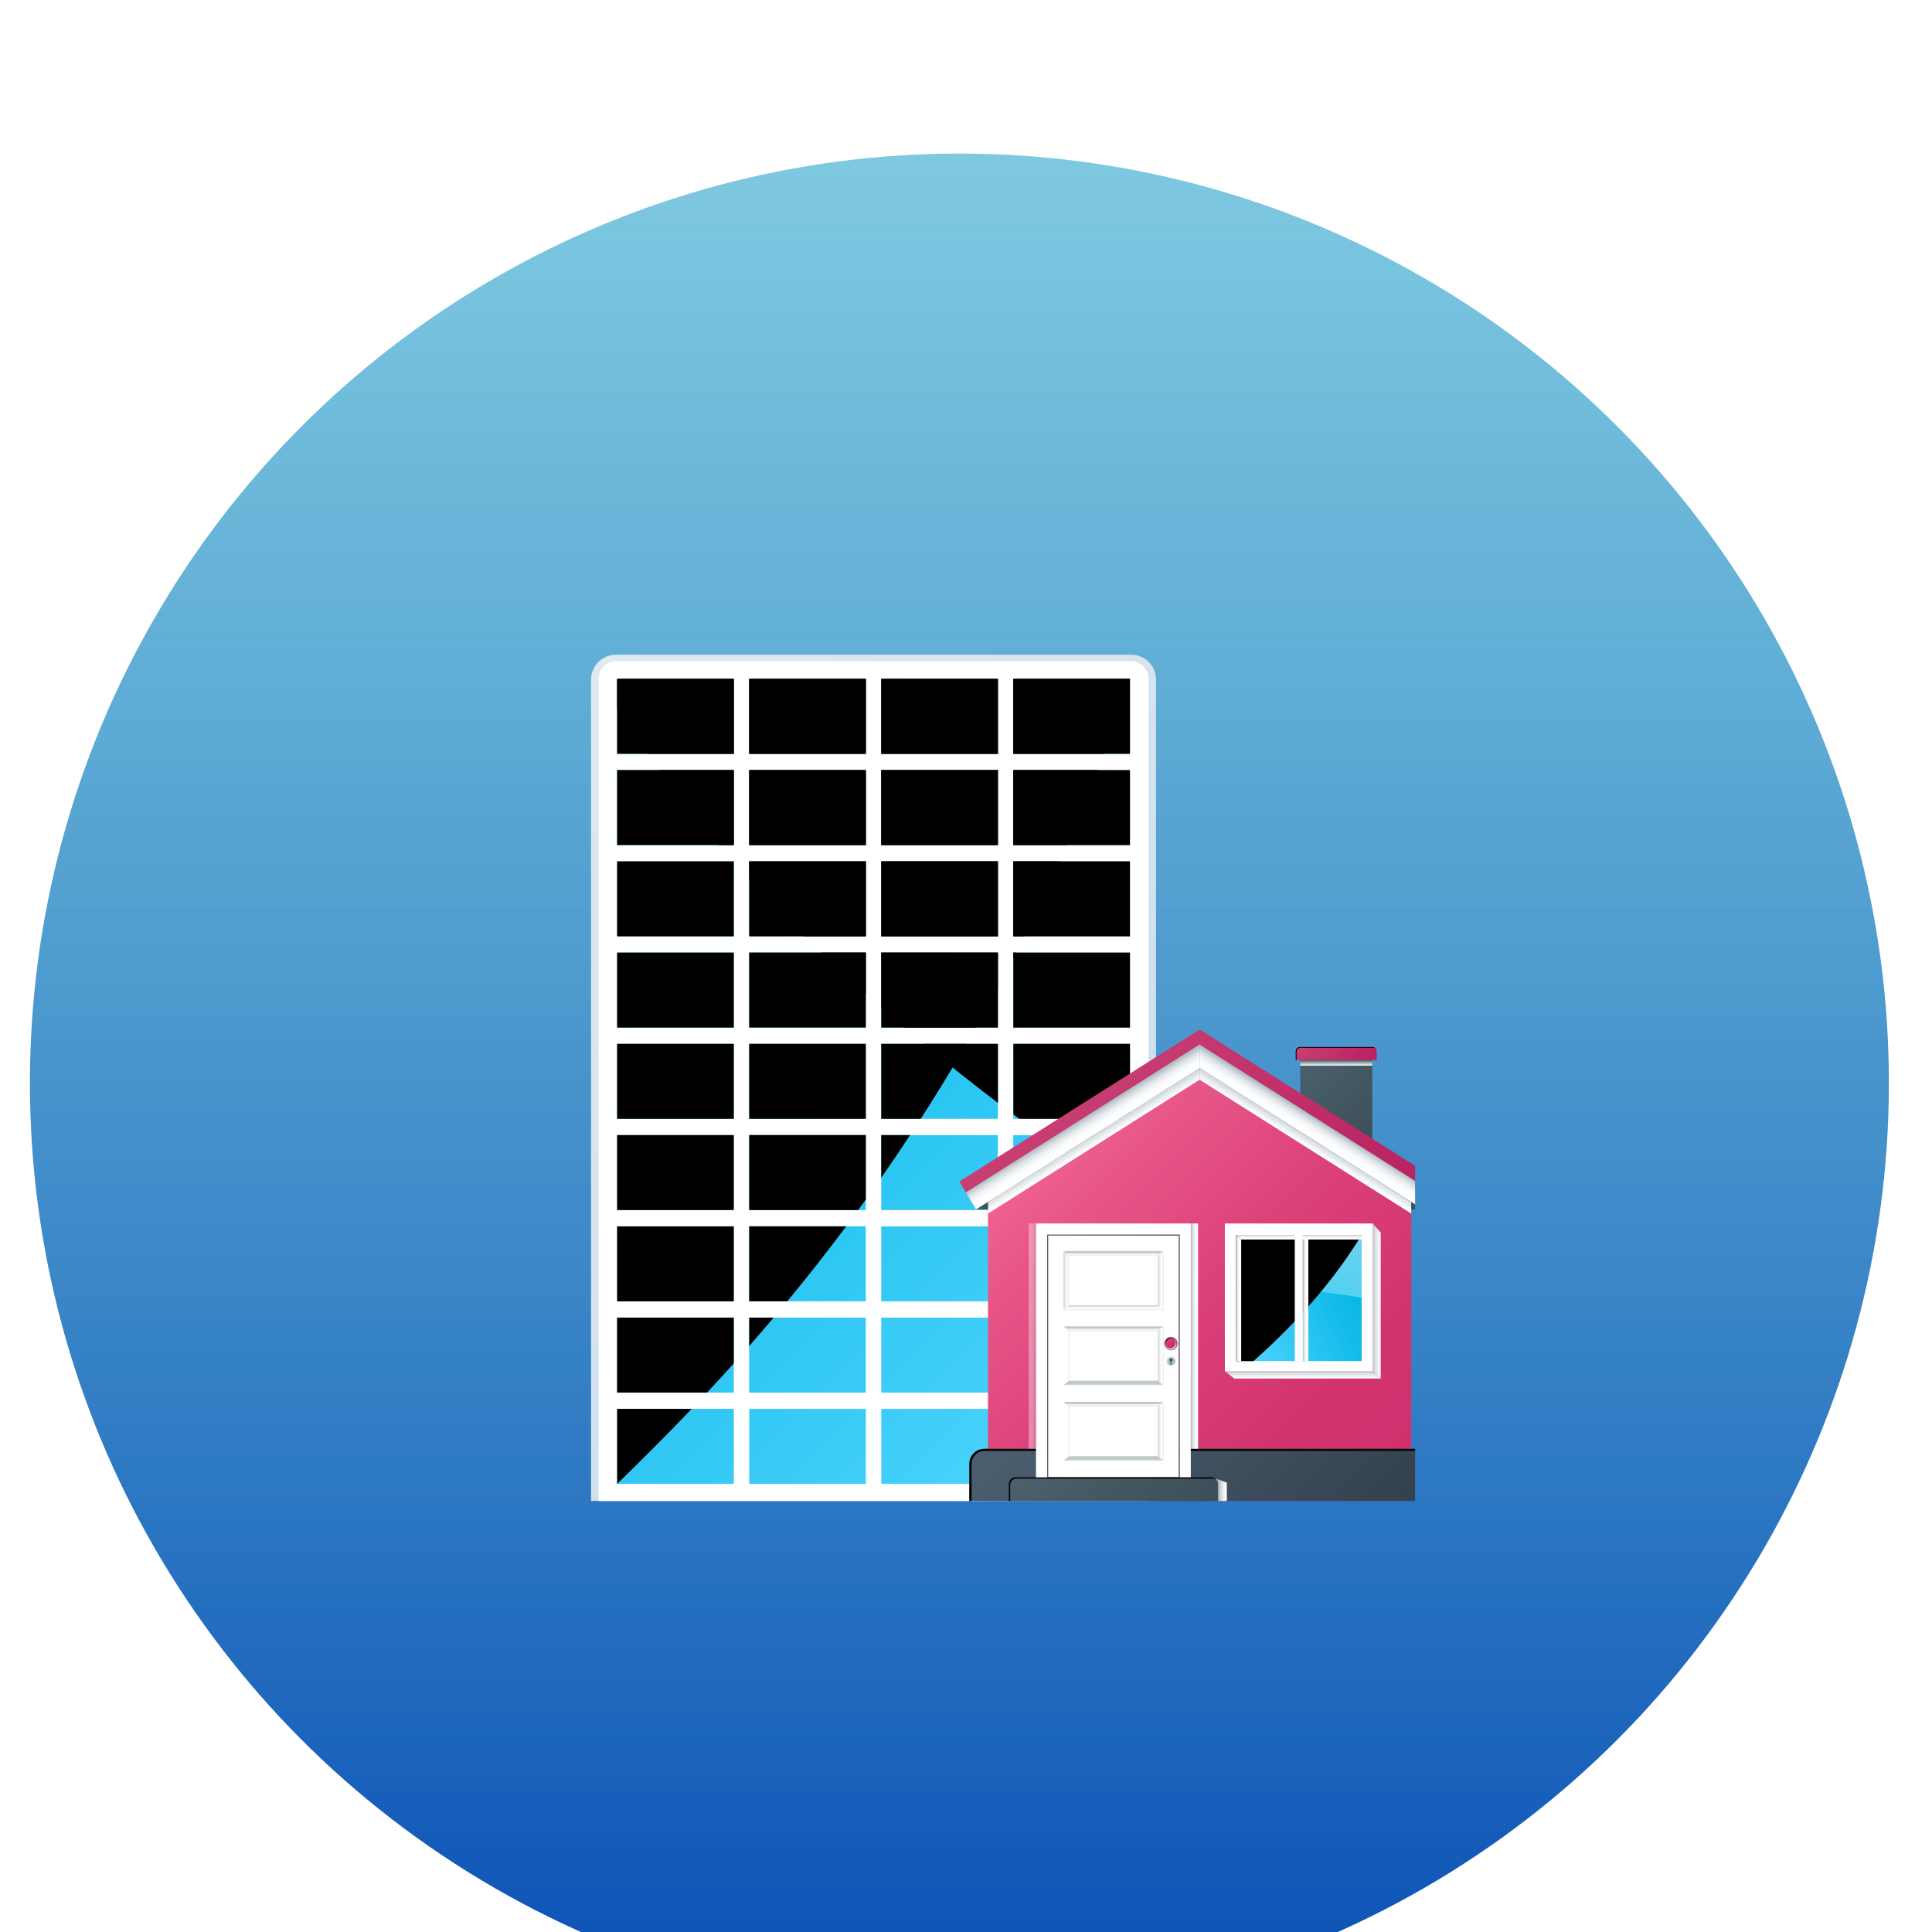 <svg width="89" height="89" viewBox="0 0 89 89" fill="none" xmlns="http://www.w3.org/2000/svg">
<g filter="url(#filter0_i_572_49)">
<circle cx="44.196" cy="44.685" r="43.367" fill="url(#paint0_linear_572_49)" stroke="white" stroke-width="1.098"/>
<g clip-path="url(#clip0_572_49)">
<path d="M53.255 26.094V63.937H27.227L27.227 26.094C27.227 25.464 27.739 24.953 28.368 24.953H52.113C52.743 24.953 53.254 25.465 53.254 26.094H53.255Z" fill="url(#paint1_linear_572_49)"/>
<path d="M28.367 25.252H52.116C52.553 25.252 52.908 25.607 52.908 26.044V63.938H27.575V26.044C27.575 25.607 27.93 25.252 28.367 25.252Z" fill="white"/>
<path d="M34.513 47.082H39.885V50.536H34.513V47.082ZM34.513 54.739H39.885V51.285H34.513V54.739ZM34.513 46.332H39.885V42.878H34.513V46.332ZM34.513 33.721H39.885V30.267H34.513V33.721ZM34.513 42.129H39.885V38.675H34.513V42.129ZM34.513 29.518H39.885V26.064H34.513V29.518ZM34.513 37.925H39.885V34.472H34.513V37.925ZM28.43 46.333H33.802V42.879H28.43V46.333ZM28.43 54.74H33.802V51.287H28.43V54.74ZM28.43 50.537H33.802V47.084H28.43V50.537ZM28.43 42.13H33.802V38.676H28.43V42.13ZM28.43 33.722H33.802V30.269H28.43V33.722ZM28.43 37.927H33.802V34.473H28.43V37.927ZM28.43 29.519H33.802V26.064H28.43V29.518V29.519ZM40.596 29.519H45.968V26.064H40.596V29.518V29.519ZM46.678 37.927H52.051V34.473H46.678V37.927ZM46.678 42.13H52.051V38.676H46.678V42.13ZM46.678 46.333H52.051V42.879H46.678V46.333ZM46.678 33.722H52.051V30.269H46.678V33.722ZM46.678 50.537H52.051V47.084H46.678V50.537ZM46.678 26.066V29.519H52.051V26.064H46.678V26.066ZM40.596 50.537H45.968V47.084H40.596V50.537ZM46.678 54.74H52.051V51.287H46.678V54.74ZM40.596 54.74H45.968V51.287H40.596V54.74ZM34.513 58.945H39.885V55.491H34.513V58.945ZM28.43 58.945H33.802V55.491H28.43V58.945ZM46.68 58.945H52.052V55.491H46.68V58.945ZM40.597 58.945H45.969V55.491H40.597V58.945ZM34.514 63.148H39.886V59.694H34.514V63.148ZM28.431 63.148H33.803V59.694H28.431V63.148ZM46.681 63.148H52.054V59.694H46.681V63.148ZM40.598 63.148H45.971V59.694H40.598V63.148ZM40.598 46.333H45.971V42.879H40.598V46.333ZM40.598 42.13H45.971V38.676H40.598V42.13ZM40.598 37.927H45.971V34.473H40.598V37.927ZM40.598 33.722H45.971V30.269H40.598V33.722Z" fill="url(#paint2_linear_572_49)"/>
<path d="M39.887 29.518H34.514V26.064H39.887V29.518ZM34.514 35.295C35.292 36.143 36.139 37.021 37.056 37.925H39.888V34.472H34.515V35.295H34.514ZM39.887 38.676H37.829C38.48 39.301 39.166 39.938 39.887 40.584V38.676ZM40.597 33.722H45.969V30.269H40.597V33.722ZM34.514 33.722H39.887V30.269H34.514V33.722ZM33.804 34.473H33.774C33.784 34.483 33.795 34.495 33.804 34.507V34.473ZM33.804 30.27H30.36C31.139 31.331 32.057 32.488 33.119 33.724H33.804V30.27ZM33.804 26.066H28.431V27.439C28.828 28.074 29.291 28.77 29.821 29.519H33.805V26.064L33.804 26.066ZM45.971 26.066H40.598V29.519H45.971V26.064V26.066ZM52.054 47.084H47.972C49.26 48.014 50.619 48.957 52.054 49.907V47.084ZM46.681 46.128C46.773 46.197 46.865 46.266 46.959 46.333H52.055V42.879H46.683V46.128H46.681ZM40.598 37.925H45.971V34.472H40.598V37.925ZM46.681 42.129H52.054V38.675H46.681V42.129ZM46.681 29.518H52.054V26.064H46.681V29.518ZM45.971 42.879H42.543C43.618 43.771 44.759 44.679 45.971 45.599V42.879ZM52.054 30.269H46.681V33.722H52.054V30.269ZM40.597 41.215C40.942 41.517 41.296 41.823 41.657 42.129H45.971V38.675H40.598V41.213L40.597 41.215ZM46.68 37.925H52.053V34.472H46.68V37.925Z" fill="black"/>
<path d="M28.43 55.49H33.802V57.599C33.382 58.067 32.971 58.516 32.57 58.944H28.428V55.49H28.43ZM34.513 56.798C34.883 56.375 35.259 55.941 35.64 55.49H34.513V56.798ZM34.513 51.285V54.739H36.267C37.152 53.667 38.061 52.52 38.981 51.285H34.514H34.513ZM39.885 47.081H34.513V50.535H39.532C39.65 50.374 39.768 50.212 39.886 50.049V47.082L39.885 47.081ZM34.513 33.72H39.885V30.266H34.513V33.72ZM39.885 26.063H34.513V29.517H39.885V26.064V26.063ZM28.43 37.925H33.802V34.472H28.43V37.925ZM28.43 42.129H33.802V38.675H28.43V42.129ZM34.513 37.925H39.885V34.472H34.513V37.925ZM28.43 54.74H33.802V51.287H28.43V54.74ZM33.802 26.064H28.43V29.518H33.802V26.064ZM28.43 46.333H33.802V42.879H28.43V46.333ZM28.43 50.536H33.802V47.082H28.43V50.536ZM28.43 33.721H33.802V30.267H28.43V33.721ZM46.68 30.267V33.721H49.139C49.624 32.602 50.094 31.451 50.55 30.267H46.681H46.68ZM46.68 38.926C46.722 38.842 46.767 38.759 46.809 38.675H46.68V38.926ZM40.597 37.924H45.969V34.471H40.597V37.924ZM46.68 34.471V37.924H47.188C47.741 36.81 48.282 35.658 48.81 34.471H46.68ZM34.513 42.127H39.885V38.673H34.513V42.127ZM46.68 29.517H50.836C51.256 28.394 51.663 27.244 52.053 26.063H46.681V29.517H46.68ZM28.43 59.693V63.147C29.394 62.207 30.562 61.058 31.864 59.693H28.43ZM40.595 42.878V46.332H42.414C43.123 45.231 43.827 44.08 44.525 42.878H40.597H40.595ZM34.513 46.332H39.885V42.878H34.513V46.332ZM40.595 49.048C41.039 48.414 41.482 47.755 41.924 47.082H40.595V49.048ZM45.969 26.064H40.597V29.518H45.969V26.064ZM40.597 33.721H45.969V30.267H40.597V33.721ZM45.969 38.675H40.597V42.129H44.954C45.295 41.526 45.633 40.911 45.969 40.284V38.675Z" fill="black"/>
<path d="M63.215 43.625H59.896V47.635H63.215V43.625Z" fill="url(#paint3_linear_572_49)"/>
<path style="mix-blend-mode:multiply" d="M63.215 43.625H59.896V43.883H63.215V43.625Z" fill="url(#paint4_linear_572_49)"/>
<path d="M55.262 42.217L44.193 49.221L44.661 50.003L55.262 43.295L65.864 50.003L66.332 49.221L55.262 42.217Z" fill="url(#paint5_linear_572_49)"/>
<path d="M65.013 63.938H45.512V50.17L55.262 43.99L65.013 50.17V63.938Z" fill="url(#paint6_linear_572_49)"/>
<path d="M55.263 43.99V42.913L44.496 49.724L44.964 50.506L55.263 43.99Z" fill="#B0BEC5"/>
<path d="M55.263 43.99V42.913L44.496 49.724L44.964 50.506L55.263 43.99Z" fill="url(#paint7_linear_572_49)"/>
<path d="M55.262 43.99V42.913L66.029 49.724L65.561 50.506L55.262 43.99Z" fill="url(#paint8_linear_572_49)"/>
<path style="mix-blend-mode:multiply" d="M45.512 50.699L55.262 44.53V43.99L45.512 50.17V50.699Z" fill="url(#paint9_linear_572_49)"/>
<path style="mix-blend-mode:multiply" d="M65.013 50.699L55.262 44.53V43.99L65.013 50.17V50.699Z" fill="url(#paint10_linear_572_49)"/>
<path d="M44.654 63.938H65.87V62.229C65.87 61.845 65.559 61.534 65.175 61.534H45.347C44.964 61.534 44.654 61.845 44.654 62.229V63.938Z" fill="url(#paint11_linear_572_49)"/>
<path d="M44.757 62.234C44.757 61.901 45.027 61.631 45.36 61.631H65.372C65.448 61.631 65.522 61.647 65.59 61.674C65.475 61.588 65.332 61.535 65.176 61.535H45.348C44.965 61.535 44.655 61.846 44.655 62.23V63.939H44.758V62.235L44.757 62.234Z" fill="black"/>
<path d="M54.349 51.663H48.237V62.907H54.349V51.663Z" fill="url(#paint12_linear_572_49)"/>
<path d="M54.298 51.713H48.288V62.855H54.298V51.713Z" fill="white"/>
<path d="M48.237 63.371H47.728V61.534L48.237 61.95V63.371Z" fill="url(#paint13_linear_572_49)"/>
<path style="mix-blend-mode:multiply" d="M56.515 63.938H55.857V62.846L56.515 63.093V63.938Z" fill="url(#paint14_linear_572_49)"/>
<path d="M56.11 63.938H46.475V63.162C46.475 62.989 46.616 62.847 46.79 62.847H55.795C55.969 62.847 56.11 62.989 56.11 63.162V63.938Z" fill="url(#paint15_linear_572_49)"/>
<path d="M46.536 63.193C46.536 63.035 46.664 62.907 46.822 62.907H55.856C55.928 62.907 55.992 62.931 56.045 62.972C55.988 62.895 55.898 62.846 55.795 62.846H46.79C46.616 62.846 46.475 62.987 46.475 63.161V63.936H46.536V63.193Z" fill="black"/>
<path d="M63.42 43.625H59.69V43.214C59.69 43.109 59.774 43.024 59.879 43.024H63.23C63.336 43.024 63.42 43.11 63.42 43.214V43.625Z" fill="url(#paint16_linear_572_49)"/>
<path d="M59.728 43.235C59.728 43.14 59.804 43.062 59.9 43.062H63.268C63.311 43.062 63.35 43.077 63.382 43.101C63.347 43.056 63.294 43.026 63.232 43.026H59.881C59.776 43.026 59.691 43.112 59.691 43.215V43.626H59.728V43.235Z" fill="black"/>
<path style="mix-blend-mode:multiply" d="M63.605 58.299L63.234 57.961H56.427L56.861 58.299H63.605Z" fill="url(#paint17_linear_572_49)"/>
<path style="mix-blend-mode:multiply" d="M63.605 58.299L63.234 57.961V51.154L63.605 51.576V58.299Z" fill="url(#paint18_linear_572_49)"/>
<path style="mix-blend-mode:multiply" opacity="0.37" d="M47.729 51.154H47.393V61.532H47.729V51.154Z" fill="url(#paint19_linear_572_49)"/>
<path style="mix-blend-mode:multiply" d="M55.191 51.154H54.855V61.532H55.191V51.154Z" fill="url(#paint20_linear_572_49)"/>
<path d="M56.425 57.963H63.234V51.154H56.425V57.963Z" fill="white"/>
<path d="M62.726 51.682H56.934V57.493H62.726V51.682Z" fill="url(#paint21_linear_572_49)"/>
<path opacity="0.49" d="M62.726 54.575V51.682H56.934V54.084C58.881 54.091 60.84 54.248 62.726 54.575Z" fill="url(#paint22_linear_572_49)"/>
<path d="M62.726 51.682H56.934V57.493H57.745C59.808 55.662 61.485 53.716 62.726 51.682Z" fill="black"/>
<path d="M53.585 52.425H48.998V55.132H53.585V52.425Z" fill="url(#paint23_linear_572_49)"/>
<path style="mix-blend-mode:multiply" d="M48.998 52.425V53.779V55.132L49.242 54.922V53.779V52.635L48.998 52.425Z" fill="url(#paint24_linear_572_49)"/>
<path d="M51.284 55.132H48.998L49.242 54.922H51.284H53.342L53.586 55.132H51.284Z" fill="white"/>
<path style="mix-blend-mode:multiply" d="M51.284 55.132H48.998L49.242 54.922H51.284H53.342L53.586 55.132H51.284Z" fill="url(#paint25_linear_572_49)"/>
<path d="M49.242 54.922V53.779V52.635L49.12 52.53V53.779V55.027L49.242 54.922Z" fill="url(#paint26_linear_572_49)"/>
<path style="mix-blend-mode:multiply" d="M51.284 52.425H48.998L49.242 52.635H51.284H53.342L53.586 52.425H51.284Z" fill="url(#paint27_linear_572_49)"/>
<path d="M53.586 52.425V53.779V55.132L53.342 54.922V53.779V52.635L53.586 52.425Z" fill="white"/>
<path style="mix-blend-mode:multiply" d="M53.586 52.425V53.779V55.132L53.342 54.922V53.779V52.635L53.586 52.425Z" fill="url(#paint28_linear_572_49)"/>
<path d="M51.3 52.53H49.12L49.242 52.635H51.3H53.342L53.464 52.53H51.3Z" fill="url(#paint29_linear_572_49)"/>
<path style="mix-blend-mode:multiply" d="M56.934 51.682V57.493H57.177V51.894L56.934 51.682Z" fill="url(#paint30_linear_572_49)"/>
<path style="mix-blend-mode:multiply" d="M60.025 51.682V57.493H60.269V51.894L60.025 51.682Z" fill="url(#paint31_linear_572_49)"/>
<path style="mix-blend-mode:multiply" d="M56.934 51.682L57.177 51.894H62.726V51.682H56.934Z" fill="url(#paint32_linear_572_49)"/>
<path d="M53.585 55.894H48.998V58.601H53.585V55.894Z" fill="url(#paint33_linear_572_49)"/>
<path style="mix-blend-mode:multiply" d="M48.998 55.894V57.248V58.601L49.242 58.391V57.248V56.104L48.998 55.894Z" fill="url(#paint34_linear_572_49)"/>
<path d="M51.284 58.601H48.998L49.242 58.391H51.284H53.342L53.586 58.601H51.284Z" fill="white"/>
<path style="mix-blend-mode:multiply" d="M51.284 58.601H48.998L49.242 58.391H51.284H53.342L53.586 58.601H51.284Z" fill="url(#paint35_linear_572_49)"/>
<path d="M49.242 58.391V57.248V56.104L49.12 55.999V57.248V58.496L49.242 58.391Z" fill="url(#paint36_linear_572_49)"/>
<path style="mix-blend-mode:multiply" d="M51.284 55.894H48.998L49.242 56.104H51.284H53.342L53.586 55.894H51.284Z" fill="url(#paint37_linear_572_49)"/>
<path d="M53.586 55.894V57.248V58.601L53.342 58.391V57.248V56.104L53.586 55.894Z" fill="white"/>
<path style="mix-blend-mode:multiply" d="M53.586 55.894V57.248V58.601L53.342 58.391V57.248V56.104L53.586 55.894Z" fill="url(#paint38_linear_572_49)"/>
<path d="M51.3 55.999H49.12L49.242 56.104H51.3H53.342L53.464 55.999H51.3Z" fill="url(#paint39_linear_572_49)"/>
<path d="M53.585 59.37H48.998V62.077H53.585V59.37Z" fill="url(#paint40_linear_572_49)"/>
<path style="mix-blend-mode:multiply" d="M48.998 59.37V60.724V62.077L49.242 61.867V60.724V59.581L48.998 59.37Z" fill="url(#paint41_linear_572_49)"/>
<path d="M51.284 62.077H48.998L49.242 61.867H51.284H53.342L53.586 62.077H51.284Z" fill="white"/>
<path style="mix-blend-mode:multiply" d="M51.284 62.077H48.998L49.242 61.867H51.284H53.342L53.586 62.077H51.284Z" fill="url(#paint42_linear_572_49)"/>
<path d="M49.242 61.867V60.724V59.581L49.12 59.475V60.724V61.972L49.242 61.867Z" fill="url(#paint43_linear_572_49)"/>
<path style="mix-blend-mode:multiply" d="M51.284 59.37H48.998L49.242 59.581H51.284H53.342L53.586 59.37H51.284Z" fill="url(#paint44_linear_572_49)"/>
<path d="M53.586 59.37V60.724V62.077L53.342 61.867V60.724V59.581L53.586 59.37Z" fill="white"/>
<path style="mix-blend-mode:multiply" d="M53.586 59.37V60.724V62.077L53.342 61.867V60.724V59.581L53.586 59.37Z" fill="url(#paint45_linear_572_49)"/>
<path d="M51.3 59.475H49.12L49.242 59.581H51.3H53.342L53.464 59.475H51.3Z" fill="url(#paint46_linear_572_49)"/>
<path d="M53.342 56.104H49.242V58.39H53.342V56.104Z" fill="white"/>
<path d="M47.728 51.154V62.844H48.237V51.663H54.348V62.844H54.855V51.154H47.728Z" fill="white"/>
<path d="M53.342 52.635H49.242V54.921H53.342V52.635Z" fill="white"/>
<path d="M53.342 59.581H49.242V61.867H53.342V59.581Z" fill="white"/>
<path d="M44.963 50.506H45.512V50.17L44.963 50.506Z" fill="url(#paint47_linear_572_49)"/>
<path d="M65.562 50.506H65.013V50.17L65.562 50.506Z" fill="url(#paint48_linear_572_49)"/>
<path d="M60.017 51.682H59.646V57.493H60.017V51.682Z" fill="white"/>
<g style="mix-blend-mode:multiply">
<path d="M54.26 56.686C54.26 56.861 54.119 57.003 53.944 57.003C53.769 57.003 53.627 56.861 53.627 56.686C53.627 56.511 53.769 56.37 53.944 56.37C54.119 56.37 54.26 56.511 54.26 56.686Z" fill="#B0BEC5"/>
</g>
<path d="M54.232 56.689C54.232 56.852 54.1 56.985 53.936 56.985C53.773 56.985 53.641 56.852 53.641 56.689C53.641 56.526 53.773 56.393 53.936 56.393C54.1 56.393 54.232 56.526 54.232 56.689Z" fill="url(#paint49_linear_572_49)"/>
<g style="mix-blend-mode:multiply">
<path d="M54.203 56.701C54.203 56.851 54.083 56.973 53.935 56.973C53.787 56.973 53.668 56.851 53.668 56.701C53.668 56.55 53.788 56.428 53.935 56.428C54.081 56.428 54.203 56.55 54.203 56.701Z" fill="#CFD8DC"/>
</g>
<path d="M54.171 56.675C54.171 56.811 54.061 56.92 53.925 56.92C53.788 56.92 53.678 56.81 53.678 56.675C53.678 56.54 53.788 56.428 53.925 56.428C54.061 56.428 54.171 56.539 54.171 56.675Z" fill="url(#paint50_linear_572_49)"/>
<path d="M54.049 56.464C54.013 56.441 53.97 56.428 53.925 56.428C53.788 56.428 53.678 56.539 53.678 56.675C53.678 56.714 53.689 56.751 53.705 56.785C53.699 56.762 53.694 56.738 53.694 56.712C53.694 56.567 53.814 56.45 53.963 56.45C53.993 56.45 54.022 56.456 54.049 56.465V56.464Z" fill="black"/>
<g style="mix-blend-mode:multiply">
<path d="M53.817 56.894C53.849 56.911 53.886 56.92 53.925 56.92C54.061 56.92 54.171 56.81 54.171 56.675C54.171 56.622 54.154 56.574 54.125 56.533C54.144 56.568 54.154 56.606 54.154 56.648C54.154 56.79 54.037 56.906 53.893 56.906C53.867 56.906 53.842 56.902 53.818 56.894H53.817Z" fill="#CFD8DC"/>
</g>
<path d="M54.15 57.493C54.15 57.607 54.058 57.699 53.944 57.699C53.83 57.699 53.738 57.607 53.738 57.493C53.738 57.379 53.83 57.287 53.944 57.287C54.058 57.287 54.15 57.379 54.15 57.493Z" fill="#B0BEC5"/>
<path d="M53.778 57.514C53.778 57.41 53.861 57.327 53.965 57.327C54.011 57.327 54.054 57.345 54.087 57.374C54.053 57.335 54.002 57.309 53.947 57.309C53.844 57.309 53.76 57.392 53.76 57.495C53.76 57.551 53.784 57.602 53.825 57.635C53.796 57.603 53.778 57.56 53.778 57.514Z" fill="white"/>
<path d="M54.019 57.438C54.019 57.397 53.985 57.363 53.944 57.363C53.902 57.363 53.869 57.397 53.869 57.438C53.869 57.471 53.889 57.498 53.919 57.508V57.628C53.919 57.642 53.931 57.652 53.944 57.652C53.957 57.652 53.968 57.641 53.968 57.628V57.508C53.998 57.498 54.019 57.471 54.019 57.438Z" fill="url(#paint51_linear_572_49)"/>
<path d="M49.265 52.658H53.342V52.635L53.369 52.612H49.217V54.943L49.241 54.922H49.265V52.658Z" fill="#ECEFF1"/>
<path d="M53.558 55.109H49.025L48.998 55.132V55.157H53.606V52.425H53.581L53.558 52.45V55.109Z" fill="#ECEFF1"/>
<path d="M49.265 56.128H53.342V56.104L53.369 56.081H49.217V58.412L49.241 58.391H49.265V56.128Z" fill="#ECEFF1"/>
<path d="M53.558 58.578H49.025L48.998 58.601V58.626H53.606V55.894H53.581L53.558 55.919V58.578Z" fill="#ECEFF1"/>
<path d="M49.265 59.605H53.342V59.581L53.369 59.557H49.217V61.888L49.241 61.867H49.265V59.605Z" fill="#ECEFF1"/>
<path d="M53.558 62.054H49.025L48.998 62.077V62.102H53.606V59.37H53.581L53.558 59.395V62.054Z" fill="#ECEFF1"/>
</g>
</g>
<defs>
<filter id="filter0_i_572_49" x="0.279" y="0.769" width="87.832" height="93.04" filterUnits="userSpaceOnUse" color-interpolation-filters="sRGB">
<feFlood flood-opacity="0" result="BackgroundImageFix"/>
<feBlend mode="normal" in="SourceGraphic" in2="BackgroundImageFix" result="shape"/>
<feColorMatrix in="SourceAlpha" type="matrix" values="0 0 0 0 0 0 0 0 0 0 0 0 0 0 0 0 0 0 127 0" result="hardAlpha"/>
<feOffset dy="5.207"/>
<feGaussianBlur stdDeviation="3.254"/>
<feComposite in2="hardAlpha" operator="arithmetic" k2="-1" k3="1"/>
<feColorMatrix type="matrix" values="0 0 0 0 0 0 0 0 0 0 0 0 0 0 0 0 0 0 0.23 0"/>
<feBlend mode="normal" in2="shape" result="effect1_innerShadow_572_49"/>
</filter>
<linearGradient id="paint0_linear_572_49" x1="0.829" y1="1.318" x2="0.829" y2="88.053" gradientUnits="userSpaceOnUse">
<stop stop-color="#2AA5CC" stop-opacity="0.6"/>
<stop offset="1" stop-color="#084DB4"/>
</linearGradient>
<linearGradient id="paint1_linear_572_49" x1="24.155" y1="28.692" x2="56.328" y2="60.865" gradientUnits="userSpaceOnUse">
<stop stop-color="#DEE9F0"/>
<stop offset="0.47" stop-color="#D4E3EE"/>
<stop offset="1" stop-color="#C5DBEC"/>
</linearGradient>
<linearGradient id="paint2_linear_572_49" x1="25.065" y1="29.429" x2="55.418" y2="59.782" gradientUnits="userSpaceOnUse">
<stop stop-color="#00B3E3"/>
<stop offset="0.34" stop-color="#18BDEB"/>
<stop offset="1" stop-color="#51D6FF"/>
</linearGradient>
<linearGradient id="paint3_linear_572_49" x1="59.722" y1="43.798" x2="63.387" y2="47.462" gradientUnits="userSpaceOnUse">
<stop stop-color="#4B616C"/>
<stop offset="1" stop-color="#3D4E57"/>
</linearGradient>
<linearGradient id="paint4_linear_572_49" x1="61.556" y1="43.884" x2="61.556" y2="43.625" gradientUnits="userSpaceOnUse">
<stop stop-color="white"/>
<stop offset="1" stop-color="#435862"/>
</linearGradient>
<linearGradient id="paint5_linear_572_49" x1="49.65" y1="43.765" x2="60.875" y2="54.991" gradientUnits="userSpaceOnUse">
<stop stop-color="#C83F73"/>
<stop offset="1" stop-color="#B9205F"/>
</linearGradient>
<linearGradient id="paint6_linear_572_49" x1="46.946" y1="48.737" x2="63.579" y2="65.371" gradientUnits="userSpaceOnUse">
<stop stop-color="#F06292"/>
<stop offset="0.13" stop-color="#E85689"/>
<stop offset="0.44" stop-color="#DB4079"/>
<stop offset="0.73" stop-color="#D2336F"/>
<stop offset="1" stop-color="#D02F6C"/>
</linearGradient>
<linearGradient id="paint7_linear_572_49" x1="49.888" y1="46.349" x2="50.292" y2="46.995" gradientUnits="userSpaceOnUse">
<stop stop-color="#B0BEC5"/>
<stop offset="0.14" stop-color="#C8D1D6"/>
<stop offset="0.33" stop-color="#E0E5E8"/>
<stop offset="0.53" stop-color="#F1F3F5"/>
<stop offset="0.74" stop-color="#FBFCFC"/>
<stop offset="1" stop-color="white"/>
</linearGradient>
<linearGradient id="paint8_linear_572_49" x1="60.637" y1="46.349" x2="60.233" y2="46.995" gradientUnits="userSpaceOnUse">
<stop stop-color="#B0BEC5"/>
<stop offset="0.14" stop-color="#C8D1D6"/>
<stop offset="0.33" stop-color="#E0E5E8"/>
<stop offset="0.53" stop-color="#F1F3F5"/>
<stop offset="0.74" stop-color="#FBFCFC"/>
<stop offset="1" stop-color="white"/>
</linearGradient>
<linearGradient id="paint9_linear_572_49" x1="50.267" y1="47.152" x2="50.481" y2="47.496" gradientUnits="userSpaceOnUse">
<stop stop-color="#CFD8DC"/>
<stop offset="1" stop-color="white"/>
</linearGradient>
<linearGradient id="paint10_linear_572_49" x1="60.257" y1="47.152" x2="60.042" y2="47.496" gradientUnits="userSpaceOnUse">
<stop stop-color="#CFD8DC"/>
<stop offset="1" stop-color="white"/>
</linearGradient>
<linearGradient id="paint11_linear_572_49" x1="49.46" y1="57.135" x2="61.067" y2="68.742" gradientUnits="userSpaceOnUse">
<stop stop-color="#4B5F70"/>
<stop offset="1" stop-color="#32404D"/>
</linearGradient>
<linearGradient id="paint12_linear_572_49" x1="48.237" y1="57.284" x2="54.349" y2="57.284" gradientUnits="userSpaceOnUse">
<stop stop-color="#4B616C"/>
<stop offset="1" stop-color="#3D4E57"/>
</linearGradient>
<linearGradient id="paint13_linear_572_49" x1="47.728" y1="62.452" x2="48.237" y2="62.452" gradientUnits="userSpaceOnUse">
<stop stop-color="#C1C9CD"/>
<stop offset="0.09" stop-color="#CED4D7"/>
<stop offset="0.31" stop-color="#E7EAEC"/>
<stop offset="0.51" stop-color="#F7F8F8"/>
<stop offset="0.67" stop-color="#FDFDFD"/>
<stop offset="0.85" stop-color="white"/>
</linearGradient>
<linearGradient id="paint14_linear_572_49" x1="55.857" y1="63.392" x2="56.515" y2="63.392" gradientUnits="userSpaceOnUse">
<stop stop-color="#3F525B"/>
<stop offset="0.02" stop-color="#455760"/>
<stop offset="0.21" stop-color="#7D8A90"/>
<stop offset="0.4" stop-color="#ABB3B7"/>
<stop offset="0.57" stop-color="#CFD4D6"/>
<stop offset="0.74" stop-color="#E9EBEC"/>
<stop offset="0.88" stop-color="#F9FAFA"/>
<stop offset="1" stop-color="white"/>
</linearGradient>
<linearGradient id="paint15_linear_572_49" x1="48.657" y1="60.848" x2="53.927" y2="66.119" gradientUnits="userSpaceOnUse">
<stop stop-color="#4B616C"/>
<stop offset="1" stop-color="#3D4E57"/>
</linearGradient>
<linearGradient id="paint16_linear_572_49" x1="60.5" y1="42.326" x2="62.609" y2="44.435" gradientUnits="userSpaceOnUse">
<stop stop-color="#C83F73"/>
<stop offset="1" stop-color="#B9205F"/>
</linearGradient>
<linearGradient id="paint17_linear_572_49" x1="60.017" y1="57.961" x2="60.017" y2="58.299" gradientUnits="userSpaceOnUse">
<stop stop-color="#C1C9CD"/>
<stop offset="0.38" stop-color="#DEE2E4"/>
<stop offset="0.76" stop-color="#F6F7F7"/>
<stop offset="1" stop-color="white"/>
</linearGradient>
<linearGradient id="paint18_linear_572_49" x1="63.234" y1="54.727" x2="63.605" y2="54.727" gradientUnits="userSpaceOnUse">
<stop stop-color="#C1C9CD"/>
<stop offset="0.38" stop-color="#DEE2E4"/>
<stop offset="0.76" stop-color="#F6F7F7"/>
<stop offset="1" stop-color="white"/>
</linearGradient>
<linearGradient id="paint19_linear_572_49" x1="47.392" y1="56.344" x2="47.727" y2="56.344" gradientUnits="userSpaceOnUse">
<stop stop-color="white"/>
<stop offset="0.26" stop-color="#FBFCFC"/>
<stop offset="0.47" stop-color="#F1F3F5"/>
<stop offset="0.67" stop-color="#E0E5E8"/>
<stop offset="0.86" stop-color="#C8D1D6"/>
<stop offset="1" stop-color="#B0BEC5"/>
</linearGradient>
<linearGradient id="paint20_linear_572_49" x1="55.193" y1="24.952" x2="54.857" y2="24.952" gradientUnits="userSpaceOnUse">
<stop stop-color="white"/>
<stop offset="0.26" stop-color="#FBFCFC"/>
<stop offset="0.47" stop-color="#F1F3F5"/>
<stop offset="0.67" stop-color="#E0E5E8"/>
<stop offset="0.86" stop-color="#C8D1D6"/>
<stop offset="1" stop-color="#B0BEC5"/>
</linearGradient>
<linearGradient id="paint21_linear_572_49" x1="62.834" y1="53.15" x2="56.625" y2="56.123" gradientUnits="userSpaceOnUse">
<stop stop-color="#00B3E3"/>
<stop offset="0.34" stop-color="#18BDEB"/>
<stop offset="1" stop-color="#51D6FF"/>
</linearGradient>
<linearGradient id="paint22_linear_572_49" x1="62.003" y1="50.957" x2="57.905" y2="55.054" gradientUnits="userSpaceOnUse">
<stop stop-color="#E3F1FF"/>
<stop offset="0.12" stop-color="#D2EFFE"/>
<stop offset="0.37" stop-color="#A8EBFE"/>
<stop offset="0.7" stop-color="#65E5FE"/>
<stop offset="1" stop-color="#25DFFE"/>
</linearGradient>
<linearGradient id="paint23_linear_572_49" x1="48.998" y1="53.779" x2="53.586" y2="53.779" gradientUnits="userSpaceOnUse">
<stop stop-color="#F6FFFD"/>
<stop offset="1" stop-color="#E5F3FC"/>
</linearGradient>
<linearGradient id="paint24_linear_572_49" x1="48.998" y1="53.779" x2="49.242" y2="53.779" gradientUnits="userSpaceOnUse">
<stop stop-color="#C1C9CD"/>
<stop offset="0.1" stop-color="#D0D6D9"/>
<stop offset="0.32" stop-color="#E9ECED"/>
<stop offset="0.52" stop-color="#F9FAFA"/>
<stop offset="0.67" stop-color="white"/>
</linearGradient>
<linearGradient id="paint25_linear_572_49" x1="51.293" y1="55.132" x2="51.293" y2="54.922" gradientUnits="userSpaceOnUse">
<stop offset="0.33" stop-color="white"/>
<stop offset="0.48" stop-color="#F9FAFA"/>
<stop offset="0.68" stop-color="#E9ECED"/>
<stop offset="0.9" stop-color="#D0D6D9"/>
<stop offset="1" stop-color="#C1C9CD"/>
</linearGradient>
<linearGradient id="paint26_linear_572_49" x1="49.12" y1="53.779" x2="49.242" y2="53.779" gradientUnits="userSpaceOnUse">
<stop stop-color="#EDF4F7"/>
<stop offset="0.34" stop-color="#F4F8FA"/>
<stop offset="1" stop-color="white"/>
</linearGradient>
<linearGradient id="paint27_linear_572_49" x1="23.053" y1="52.635" x2="23.183" y2="52.425" gradientUnits="userSpaceOnUse">
<stop offset="0.33" stop-color="white"/>
<stop offset="0.48" stop-color="#F9FAFA"/>
<stop offset="0.68" stop-color="#E9ECED"/>
<stop offset="0.9" stop-color="#D0D6D9"/>
<stop offset="1" stop-color="#C1C9CD"/>
</linearGradient>
<linearGradient id="paint28_linear_572_49" x1="53.342" y1="24.952" x2="53.586" y2="24.952" gradientUnits="userSpaceOnUse">
<stop stop-color="#C1C9CD"/>
<stop offset="0.1" stop-color="#D0D6D9"/>
<stop offset="0.32" stop-color="#E9ECED"/>
<stop offset="0.52" stop-color="#F9FAFA"/>
<stop offset="0.67" stop-color="white"/>
</linearGradient>
<linearGradient id="paint29_linear_572_49" x1="51.292" y1="52.635" x2="51.292" y2="52.53" gradientUnits="userSpaceOnUse">
<stop stop-color="white"/>
<stop offset="0.66" stop-color="#F4F8FA"/>
<stop offset="1" stop-color="#EDF4F7"/>
</linearGradient>
<linearGradient id="paint30_linear_572_49" x1="56.934" y1="54.587" x2="57.177" y2="54.587" gradientUnits="userSpaceOnUse">
<stop stop-color="#C1C9CD"/>
<stop offset="0.1" stop-color="#D0D6D9"/>
<stop offset="0.32" stop-color="#E9ECED"/>
<stop offset="0.52" stop-color="#F9FAFA"/>
<stop offset="0.67" stop-color="white"/>
</linearGradient>
<linearGradient id="paint31_linear_572_49" x1="60.025" y1="54.587" x2="60.269" y2="54.587" gradientUnits="userSpaceOnUse">
<stop stop-color="#C1C9CD"/>
<stop offset="0.1" stop-color="#D0D6D9"/>
<stop offset="0.32" stop-color="#E9ECED"/>
<stop offset="0.52" stop-color="#F9FAFA"/>
<stop offset="0.67" stop-color="white"/>
</linearGradient>
<linearGradient id="paint32_linear_572_49" x1="59.83" y1="51.894" x2="59.83" y2="51.682" gradientUnits="userSpaceOnUse">
<stop offset="0.33" stop-color="white"/>
<stop offset="0.48" stop-color="#F9FAFA"/>
<stop offset="0.68" stop-color="#E9ECED"/>
<stop offset="0.9" stop-color="#D0D6D9"/>
<stop offset="1" stop-color="#C1C9CD"/>
</linearGradient>
<linearGradient id="paint33_linear_572_49" x1="23.053" y1="57.248" x2="23.183" y2="57.248" gradientUnits="userSpaceOnUse">
<stop stop-color="#F6FFFD"/>
<stop offset="1" stop-color="#E5F3FC"/>
</linearGradient>
<linearGradient id="paint34_linear_572_49" x1="23.053" y1="57.248" x2="23.183" y2="57.248" gradientUnits="userSpaceOnUse">
<stop stop-color="#C1C9CD"/>
<stop offset="0.1" stop-color="#D0D6D9"/>
<stop offset="0.32" stop-color="#E9ECED"/>
<stop offset="0.52" stop-color="#F9FAFA"/>
<stop offset="0.67" stop-color="white"/>
</linearGradient>
<linearGradient id="paint35_linear_572_49" x1="23.053" y1="58.601" x2="23.183" y2="58.391" gradientUnits="userSpaceOnUse">
<stop offset="0.33" stop-color="white"/>
<stop offset="0.48" stop-color="#F9FAFA"/>
<stop offset="0.68" stop-color="#E9ECED"/>
<stop offset="0.9" stop-color="#D0D6D9"/>
<stop offset="1" stop-color="#C1C9CD"/>
</linearGradient>
<linearGradient id="paint36_linear_572_49" x1="23.053" y1="57.248" x2="23.183" y2="57.248" gradientUnits="userSpaceOnUse">
<stop stop-color="#EDF4F7"/>
<stop offset="0.34" stop-color="#F4F8FA"/>
<stop offset="1" stop-color="white"/>
</linearGradient>
<linearGradient id="paint37_linear_572_49" x1="23.053" y1="56.104" x2="23.183" y2="55.894" gradientUnits="userSpaceOnUse">
<stop offset="0.33" stop-color="white"/>
<stop offset="0.48" stop-color="#F9FAFA"/>
<stop offset="0.68" stop-color="#E9ECED"/>
<stop offset="0.9" stop-color="#D0D6D9"/>
<stop offset="1" stop-color="#C1C9CD"/>
</linearGradient>
<linearGradient id="paint38_linear_572_49" x1="53.342" y1="57.248" x2="53.586" y2="57.248" gradientUnits="userSpaceOnUse">
<stop stop-color="#C1C9CD"/>
<stop offset="0.1" stop-color="#D0D6D9"/>
<stop offset="0.32" stop-color="#E9ECED"/>
<stop offset="0.52" stop-color="#F9FAFA"/>
<stop offset="0.67" stop-color="white"/>
</linearGradient>
<linearGradient id="paint39_linear_572_49" x1="23.053" y1="56.104" x2="23.183" y2="55.999" gradientUnits="userSpaceOnUse">
<stop stop-color="white"/>
<stop offset="0.66" stop-color="#F4F8FA"/>
<stop offset="1" stop-color="#EDF4F7"/>
</linearGradient>
<linearGradient id="paint40_linear_572_49" x1="23.053" y1="60.724" x2="23.183" y2="60.724" gradientUnits="userSpaceOnUse">
<stop stop-color="#F6FFFD"/>
<stop offset="1" stop-color="#E5F3FC"/>
</linearGradient>
<linearGradient id="paint41_linear_572_49" x1="23.053" y1="60.724" x2="23.183" y2="60.724" gradientUnits="userSpaceOnUse">
<stop stop-color="#C1C9CD"/>
<stop offset="0.1" stop-color="#D0D6D9"/>
<stop offset="0.32" stop-color="#E9ECED"/>
<stop offset="0.52" stop-color="#F9FAFA"/>
<stop offset="0.67" stop-color="white"/>
</linearGradient>
<linearGradient id="paint42_linear_572_49" x1="23.053" y1="62.077" x2="23.183" y2="61.867" gradientUnits="userSpaceOnUse">
<stop offset="0.33" stop-color="white"/>
<stop offset="0.48" stop-color="#F9FAFA"/>
<stop offset="0.68" stop-color="#E9ECED"/>
<stop offset="0.9" stop-color="#D0D6D9"/>
<stop offset="1" stop-color="#C1C9CD"/>
</linearGradient>
<linearGradient id="paint43_linear_572_49" x1="23.053" y1="60.724" x2="23.183" y2="60.724" gradientUnits="userSpaceOnUse">
<stop stop-color="#EDF4F7"/>
<stop offset="0.34" stop-color="#F4F8FA"/>
<stop offset="1" stop-color="white"/>
</linearGradient>
<linearGradient id="paint44_linear_572_49" x1="23.053" y1="59.581" x2="23.183" y2="59.37" gradientUnits="userSpaceOnUse">
<stop offset="0.33" stop-color="white"/>
<stop offset="0.48" stop-color="#F9FAFA"/>
<stop offset="0.68" stop-color="#E9ECED"/>
<stop offset="0.9" stop-color="#D0D6D9"/>
<stop offset="1" stop-color="#C1C9CD"/>
</linearGradient>
<linearGradient id="paint45_linear_572_49" x1="53.342" y1="60.724" x2="53.586" y2="60.724" gradientUnits="userSpaceOnUse">
<stop stop-color="#C1C9CD"/>
<stop offset="0.1" stop-color="#D0D6D9"/>
<stop offset="0.32" stop-color="#E9ECED"/>
<stop offset="0.52" stop-color="#F9FAFA"/>
<stop offset="0.67" stop-color="white"/>
</linearGradient>
<linearGradient id="paint46_linear_572_49" x1="23.053" y1="59.581" x2="23.183" y2="59.475" gradientUnits="userSpaceOnUse">
<stop stop-color="white"/>
<stop offset="0.66" stop-color="#F4F8FA"/>
<stop offset="1" stop-color="#EDF4F7"/>
</linearGradient>
<linearGradient id="paint47_linear_572_49" x1="44.963" y1="50.339" x2="45.512" y2="50.339" gradientUnits="userSpaceOnUse">
<stop stop-color="#4B616C"/>
<stop offset="1" stop-color="#3D4E57"/>
</linearGradient>
<linearGradient id="paint48_linear_572_49" x1="65.562" y1="50.339" x2="65.013" y2="50.339" gradientUnits="userSpaceOnUse">
<stop stop-color="#4B616C"/>
<stop offset="1" stop-color="#3D4E57"/>
</linearGradient>
<linearGradient id="paint49_linear_572_49" x1="53.641" y1="56.689" x2="54.232" y2="56.689" gradientUnits="userSpaceOnUse">
<stop stop-color="#DF4A86"/>
<stop offset="0.05" stop-color="#D8457F"/>
<stop offset="0.3" stop-color="#BA2D61"/>
<stop offset="0.54" stop-color="#A41C4C"/>
<stop offset="0.78" stop-color="#97123F"/>
<stop offset="1" stop-color="#930F3B"/>
</linearGradient>
<linearGradient id="paint50_linear_572_49" x1="53.752" y1="56.5" x2="54.1" y2="56.847" gradientUnits="userSpaceOnUse">
<stop stop-color="#D9447D"/>
<stop offset="1" stop-color="#CA2368"/>
</linearGradient>
<linearGradient id="paint51_linear_572_49" x1="53.867" y1="57.508" x2="54.019" y2="57.508" gradientUnits="userSpaceOnUse">
<stop stop-color="#455A64"/>
<stop offset="1" stop-color="#37474F"/>
</linearGradient>
<clipPath id="clip0_572_49">
<rect width="48" height="48" fill="white" transform="translate(17.189 15.939)"/>
</clipPath>
</defs>
</svg>
